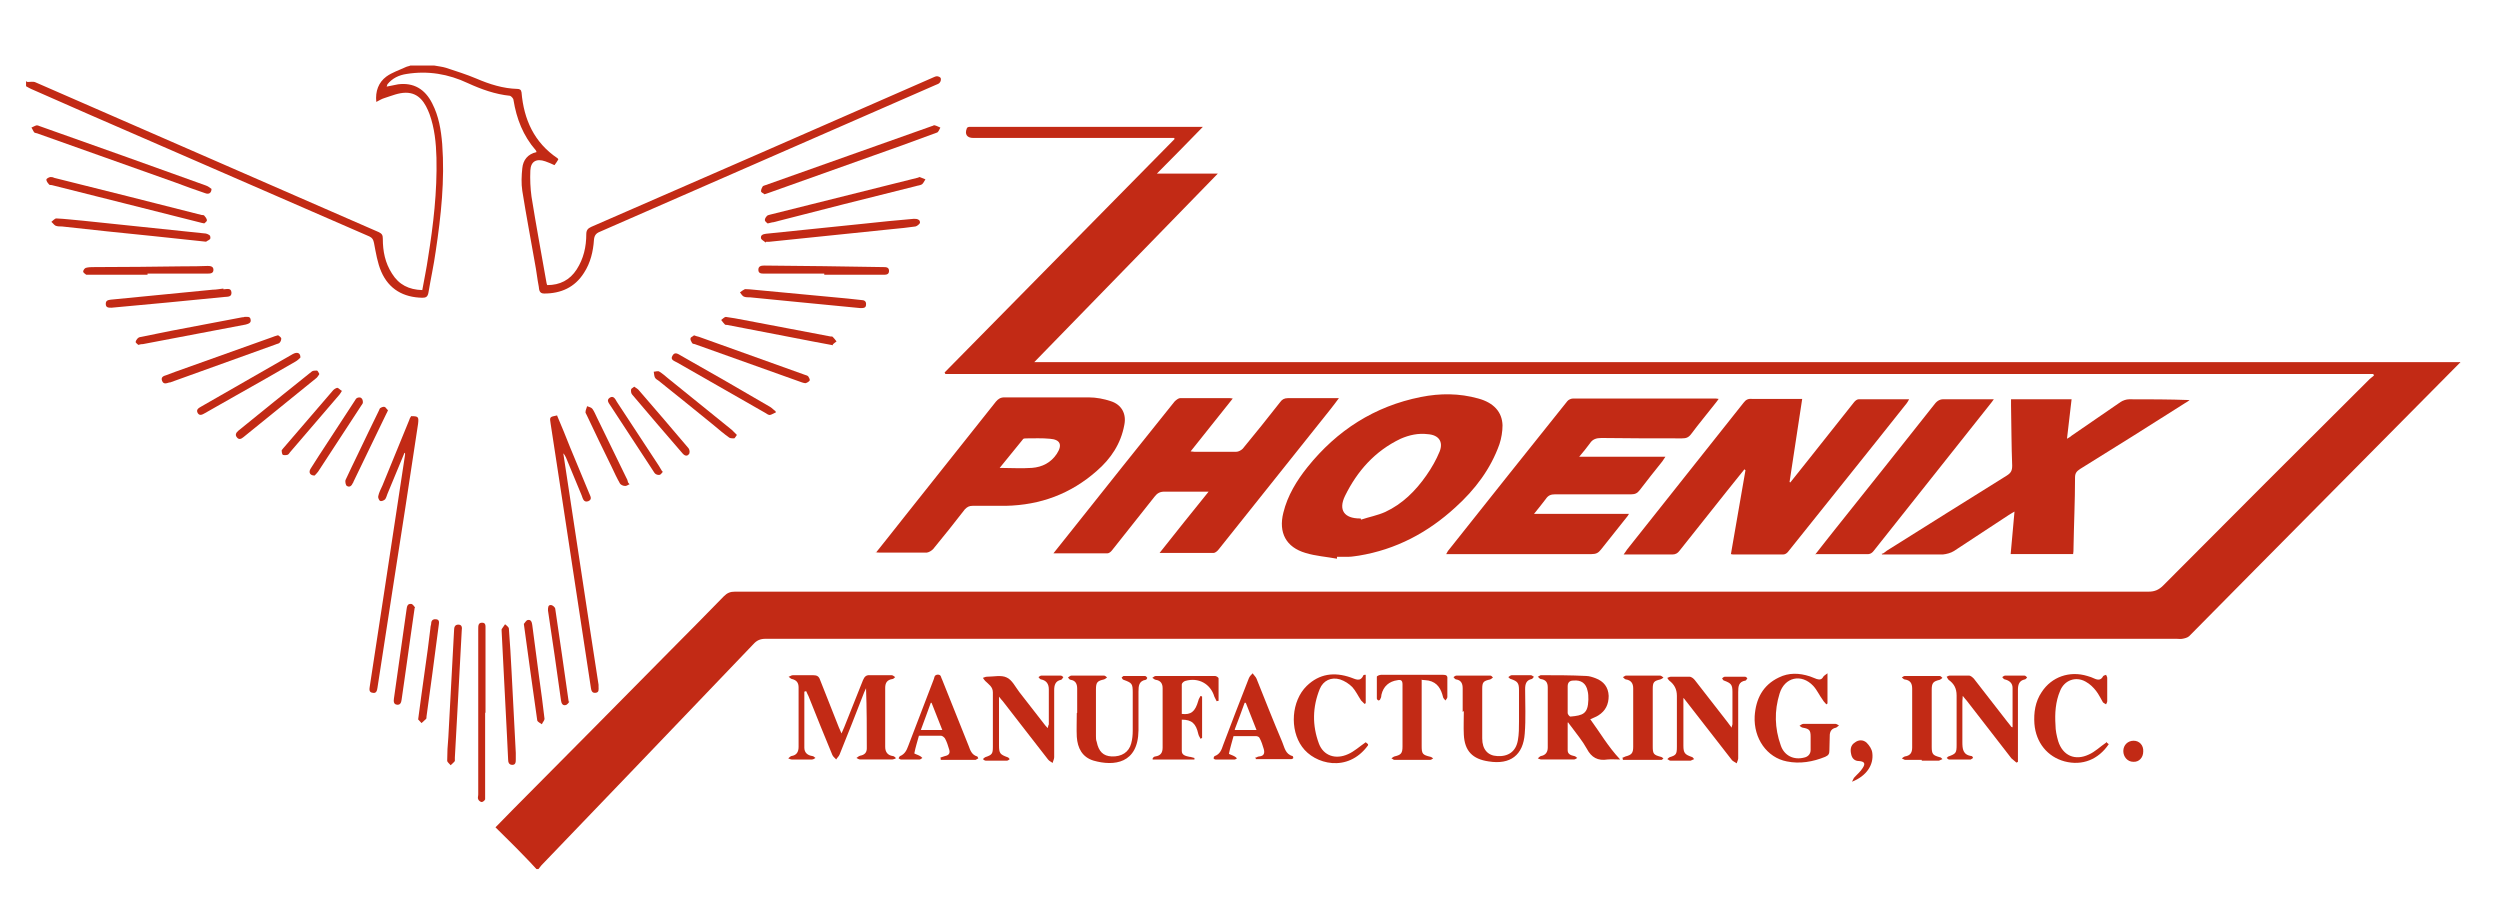 <?xml version="1.0" encoding="UTF-8"?>
<svg xmlns="http://www.w3.org/2000/svg" id="Layer_1" version="1.1" viewBox="0 0 652.4 240">
  <defs>
    <style>
      .st0 {
        fill: #c22a15;
      }
    </style>
  </defs>
  <path class="st0" d="M641.9,94.7c-17.7,17.9-35.5,35.8-53.2,53.7-5.8,5.9-11.6,11.7-17.4,17.6-.4.4-1.2.6-1.8.7-.5.1-1,0-1.5,0-122.7,0-245.5,0-368.2,0-1.4,0-2.3.4-3.2,1.4-10.5,11-21,21.9-31.4,32.8-8,8.3-15.9,16.6-23.9,24.9-.3.3-.5.7-.8,1h-.5c-1.2-1.3-2.4-2.6-3.6-3.8-2.3-2.4-4.7-4.7-7.1-7.1,1.7-1.7,3.2-3.3,4.8-4.9,13.7-13.8,27.4-27.6,41.1-41.5,4.6-4.6,9.2-9.3,13.7-13.9.9-.9,1.7-1.2,2.9-1.2,66.6,0,133.2,0,199.8,0,56.4,0,112.7,0,169.1,0,1.6,0,2.7-.5,3.8-1.6,17.9-18,35.9-36,53.9-53.9.3-.3.8-.6,1.1-.9,0-.1-.1-.3-.2-.4H246.7c0-.1-.1-.2-.2-.4,20-20.3,40-40.6,60-60.9,0-.1,0-.2-.1-.3-.5,0-1,0-1.5,0-17,0-33.9,0-50.9,0-1.7,0-2.3-1-1.7-2.5,0-.2.4-.4.7-.4.3,0,.7,0,1,0,19.4,0,38.8,0,58.1,0,.5,0,.9,0,1.8,0-4.1,4.2-7.9,8.1-12,12.2h15.9c-16.1,16.5-31.8,32.7-47.9,49.2,1,0,1.7,0,2.3,0,117.3,0,234.5,0,351.8,0,5.4,0,10.9,0,16.3,0,.6,0,1.1,0,1.7,0v.3Z"></path>
  <path class="st0" d="M7.2,21.4c.7,0,1.5-.2,2.1.1,29.9,13,59.7,26.1,89.6,39.1.8.4,1,.8,1,1.7,0,3.3.6,6.3,2.4,9.1,1.8,2.9,4.4,4.2,7.9,4.3.5-2.8,1.1-5.6,1.5-8.4,1.4-8.7,2.4-17.3,2.2-26.1-.1-3.9-.5-7.8-1.8-11.4-1.1-2.9-2.7-5.6-6.2-5.6-1.9,0-3.7.8-5.6,1.4-.7.2-1.3.6-2.1,1-.3-2.8.6-5.1,2.6-6.6,1.5-1.1,3.4-1.7,5.1-2.5.4-.2.8-.2,1.2-.4,2.1,0,4.1,0,6.2,0,1.1.2,2.1.3,3.1.6,2.7.9,5.3,1.7,7.9,2.8,3.5,1.5,7,2.6,10.7,2.7.6,0,1,.2,1.1.9.6,7.1,3.3,13.1,9.4,17.2,0,0,.1.1.2.3-.3.5-.6,1-1,1.5-.8-.4-1.6-.7-2.4-1-2.3-.8-3.8,0-3.9,2.4-.1,2.3,0,4.6.3,6.8,1.2,7.5,2.6,15,3.9,22.4,0,.2.1.4.2.7,3.3,0,5.9-1.3,7.7-4.1,1.8-2.8,2.5-5.9,2.5-9.2,0-1,.4-1.5,1.3-1.9,29.6-12.9,59.2-25.8,88.8-38.8.5-.2,1-.5,1.4-.5.3,0,.9.2,1,.5.1.4,0,.9-.3,1.2-.2.3-.7.4-1.1.6-29.2,12.8-58.4,25.5-87.6,38.3-1,.4-1.4,1-1.5,2.1-.2,3-.9,6-2.6,8.6-2.4,3.8-6,5.4-10.4,5.4-1.3,0-1.3-1-1.4-1.8-.4-2-.6-4.1-1-6.1-1.1-6.3-2.3-12.6-3.3-18.9-.3-1.9-.2-4,0-5.9.2-2.1,1.4-3.7,3.7-4.2,0-.2-.1-.4-.2-.5-3.3-3.8-5-8.2-5.8-13.1,0-.4-.6-1-.9-1.1-3.9-.4-7.5-1.7-11-3.3-5.1-2.4-10.4-3.3-16-2.4-2,.3-3.7,1.1-5,2.7,0,.1-.1.3-.2.6,1.1-.2,2-.4,3-.6,4-.5,7,1.2,8.9,5,1.7,3.3,2.3,6.9,2.6,10.6.7,9.4-.3,18.7-1.7,28-.5,3.6-1.3,7.2-1.9,10.8-.2,1.1-.7,1.3-1.6,1.3-4.9-.1-8.7-2.2-10.7-6.8-1-2.3-1.4-4.9-1.9-7.5-.2-.9-.4-1.3-1.2-1.7-19.1-8.3-38.1-16.6-57.2-24.9-10.4-4.5-20.7-9-31.1-13.6-.4-.2-.8-.4-1.3-.7v-1.3Z"></path>
  <path class="st0" d="M455.2,122.5c-1.5,1.9-3,3.7-4.5,5.6-4.1,5.2-8.3,10.4-12.4,15.6-.5.7-1.1,1-1.9,1-4.1,0-8.3,0-12.7,0,.4-.5.6-.9.9-1.3,10.1-12.8,20.3-25.5,30.4-38.3.6-.8,1.2-1.1,2.2-1,3.8,0,7.7,0,11.5,0,.5,0,.9,0,1.6,0-1.1,7.3-2.2,14.5-3.3,21.7,0,0,.1,0,.2.1,1.6-2,3.1-3.9,4.7-5.9,4-5,7.9-10,11.9-15,.3-.4.8-.8,1.2-.8,4.3,0,8.6,0,13.2,0-.2.4-.4.7-.6,1-10.3,13-20.7,25.9-31,38.8-.3.4-.8.7-1.3.7-4.3,0-8.5,0-12.8,0-.2,0-.4,0-.8-.1,1.3-7.3,2.5-14.6,3.8-21.9,0,0-.2-.1-.2-.2Z"></path>
  <path class="st0" d="M400.3,134.1h24.8c-.3.5-.5.8-.7,1-2.2,2.8-4.4,5.5-6.6,8.3-.7.9-1.3,1.2-2.5,1.2-11.2,0-22.4,0-33.7,0-1.3,0-2.7,0-4.2,0,.3-.5.4-.8.6-1,10.3-13,20.6-25.9,31-38.9.3-.4,1-.7,1.5-.7,12.3,0,24.6,0,36.9,0,.3,0,.6,0,1.1.1-.4.5-.6.9-.9,1.2-2.1,2.7-4.3,5.3-6.3,8-.7.9-1.3,1.1-2.4,1.1-7,0-14,0-21-.1-1.3,0-2.3.3-3,1.4-.8,1.1-1.7,2.2-2.8,3.5h22.5c-.4.6-.6.9-.8,1.2-2,2.5-4,5-5.9,7.5-.6.8-1.2,1.1-2.2,1.1-6.6,0-13.3,0-19.9,0-1.1,0-1.8.3-2.4,1.2-.9,1.2-1.8,2.3-3,3.8Z"></path>
  <path class="st0" d="M274.9,144.4c1.8-2.3,3.5-4.4,5.1-6.4,8.8-11.1,17.6-22.1,26.5-33.2.4-.4,1-.9,1.5-.9,4.3,0,8.5,0,12.8,0,.2,0,.4,0,.9.1-3.7,4.7-7.3,9.1-11,13.8.4,0,.7.1,1,.1,3.6,0,7.2,0,10.9,0,.6,0,1.3-.4,1.7-.8,3.3-4,6.6-8.1,9.8-12.2.5-.7,1.1-1,2-1,4,0,8,0,12,0,.4,0,.7,0,1.3,0-.8,1.1-1.5,2-2.2,2.9-9.7,12.2-19.5,24.4-29.2,36.6-.3.4-.9.9-1.3.9-4.6,0-9.1,0-14.1,0,4.3-5.4,8.4-10.6,12.8-16-.9,0-1.4,0-1.9,0-3.2,0-6.4,0-9.6,0-1.2,0-1.9.4-2.6,1.3-3.7,4.7-7.4,9.3-11.1,14-.3.4-.8.8-1.2.8-4.6,0-9.1,0-14.1,0Z"></path>
  <path class="st0" d="M348.9,145.8c-2.7-.5-5.6-.7-8.2-1.5-5.1-1.5-7.1-5.3-5.8-10.5,1.1-4.5,3.5-8.4,6.3-11.9,7.7-9.6,17.5-15.9,29.6-18.3,5-1,10-1,15,.4,4,1.1,6.2,3.5,6.3,7,0,1.6-.3,3.4-.8,4.9-2.3,6.5-6.4,11.9-11.5,16.5-7.2,6.6-15.5,11-25.2,12.6-.9.1-1.8.3-2.7.3-1,0-2,0-3,0,0,.1,0,.3,0,.4ZM355.1,135.3c0,.1,0,.2.1.3,2.1-.7,4.3-1.1,6.3-2,4.5-2.1,7.9-5.5,10.7-9.5,1.4-2,2.6-4.1,3.5-6.3,1-2.6-.3-4.3-3.1-4.5-2.5-.3-4.8.2-7.1,1.2-6.7,3.2-11.3,8.4-14.5,14.9-1.8,3.7-.2,5.9,3.9,5.9Z"></path>
  <path class="st0" d="M491.3,144.5c.4-.3.8-.5,1.1-.8,10.4-6.5,20.8-13.1,31.3-19.6,1.1-.7,1.4-1.3,1.4-2.6-.2-5.2-.2-10.4-.3-15.7,0-.5,0-1,0-1.6h15.8c-.4,3.4-.8,6.7-1.2,10.3.5-.3.9-.5,1.2-.8,4.3-2.9,8.5-5.9,12.8-8.8.6-.4,1.5-.7,2.2-.7,5.2,0,10.4,0,15.8.2-.4.3-.8.6-1.2.8-9.1,5.8-18.2,11.5-27.4,17.2-.9.6-1.3,1.1-1.3,2.2,0,6.2-.3,12.3-.4,18.5,0,.5,0,.9-.1,1.5h-16.3c.3-3.7.7-7.3,1-11.1-.6.4-1.1.6-1.5.9-4.8,3.1-9.5,6.3-14.3,9.4-.8.5-1.9.8-2.9.9-4.8,0-9.7,0-14.5,0-.5,0-.9,0-1.4,0,0,0,0-.2,0-.3Z"></path>
  <path class="st0" d="M228.6,144.2c2.6-3.2,4.9-6.2,7.3-9.2,8-10.1,16-20.1,24-30.2.6-.7,1.2-1.1,2.2-1.1,7.3,0,14.7,0,22,0,2,0,4,.4,5.8,1,2.8.9,4.1,3.3,3.5,6.2-.9,4.9-3.5,8.8-7.2,12-6.8,6-14.7,8.9-23.7,9.1-2.9,0-5.8,0-8.7,0-.9,0-1.4.3-2,.9-2.7,3.5-5.5,7-8.3,10.4-.4.4-1,.8-1.6.9-4.2,0-8.4,0-12.5,0-.2,0-.4,0-.9-.1ZM260.7,122.1c3,0,5.8.2,8.6,0,2.7-.2,5-1.4,6.5-3.7,1.5-2.3.9-3.7-1.8-3.9-2.1-.2-4.1-.1-6.2-.1-.3,0-.8,0-.9.3-2,2.5-4.1,5-6.1,7.5Z"></path>
  <path class="st0" d="M473.7,144.7c1.9-2.4,3.5-4.5,5.2-6.6,8.7-10.9,17.4-21.8,26-32.7.7-.9,1.5-1.3,2.6-1.2,3.9,0,7.8,0,11.6,0,.3,0,.7,0,1.2,0-.4.5-.6.9-.9,1.2-10.1,12.8-20.3,25.5-30.4,38.3-.6.8-1.2,1-2.2.9-3.8,0-7.5,0-11.3,0-.5,0-1,0-1.9,0Z"></path>
  <path class="st0" d="M145.4,108.5c1.2,2.8,2.3,5.5,3.4,8.3,1.6,3.9,3.3,7.9,4.9,11.8.3.8,1,1.7-.2,2.2-1.2.4-1.4-.7-1.7-1.5-1.4-3.3-2.7-6.6-4.1-9.9-.2-.4-.4-.8-.7-1.1.4,2.6.8,5.2,1.2,7.9,1.9,12.7,3.9,25.5,5.8,38.2.7,4.8,1.5,9.5,2.2,14.3,0,.2,0,.3,0,.5,0,.7.2,1.5-.8,1.6-.9.1-1.1-.6-1.2-1.3-.2-1.5-.5-3.1-.7-4.6-2.3-14.9-4.5-29.8-6.8-44.7-1-6.5-2-13-3-19.6-.3-1.8-.3-1.8,1.7-2.2Z"></path>
  <path class="st0" d="M105.5,118.3c-1.5,3.5-2.9,7.1-4.4,10.6-.2.5-.3,1-.6,1.4-.3.3-1,.6-1.3.4-.3-.1-.6-.9-.5-1.2.2-1,.7-1.9,1.1-2.8,2.3-5.7,4.7-11.4,7-17.1.1-.4.3-.7.5-1,1.9,0,2,.2,1.8,2-2.2,14.5-4.4,29.1-6.7,43.6-1.3,8.4-2.6,16.9-3.9,25.3-.1.7-.3,1.5-1.2,1.3-1.1-.1-.9-1-.8-1.7,1.2-8.1,2.5-16.1,3.7-24.2,1.8-12.1,3.7-24.1,5.5-36.2,0-.2,0-.3,0-.5,0,0-.2,0-.2,0Z"></path>
  <path class="st0" d="M55.2,49.2c0,1.2-.7,1.6-1.7,1.2-2.6-.9-5.2-1.8-7.8-2.8-12-4.3-24-8.5-36-12.8-.3-.1-.7-.1-.8-.3-.3-.4-.4-.8-.7-1.2.5-.2.9-.5,1.4-.6.2,0,.5.1.7.2,14.5,5.1,28.9,10.3,43.4,15.5.6.2,1.1.6,1.5.9Z"></path>
  <path class="st0" d="M199.4,50.6c-.3-.2-.8-.4-.8-.7,0-.4.2-.9.4-1.2.1-.2.5-.3.8-.4,14.5-5.1,28.9-10.3,43.4-15.4.2,0,.5-.3.7-.2.5.1,1,.4,1.5.6-.3.5-.5,1.2-.9,1.3-3,1.1-6,2.2-9,3.3-11.6,4.1-23.2,8.3-34.8,12.4-.4.1-.7.3-1.3.4Z"></path>
  <path class="st0" d="M200.3,58.3c-.2-.2-.7-.5-.7-.9,0-.4.3-.8.6-1.1.2-.2.6-.2.8-.3,12.8-3.2,25.6-6.4,38.4-9.6.2,0,.4-.2.6-.2.5.2,1,.4,1.5.6-.3.4-.5,1-.9,1.3-.5.3-1.1.3-1.7.5-12.4,3.1-24.8,6.2-37.1,9.4-.4,0-.8.2-1.4.3Z"></path>
  <path class="st0" d="M53.3,58.3c-.6-.1-.9-.2-1.3-.3-12.8-3.2-25.6-6.5-38.5-9.7-.3,0-.7,0-.8-.3-.3-.3-.6-.8-.6-1.1,0-.3.6-.6,1-.7.3,0,.7,0,1,.2,12.8,3.2,25.6,6.4,38.5,9.7.3,0,.7,0,.8.3.3.3.6.8.6,1.1,0,.3-.5.6-.7.8Z"></path>
  <path class="st0" d="M54,63.1c-4.9-.5-9.5-1-14.1-1.5-7.9-.8-15.8-1.6-23.7-2.5-.6,0-1.2,0-1.7-.2-.4-.2-.7-.7-1.1-1,.4-.3.9-.9,1.3-.9,2.3.1,4.6.4,7,.6,10.6,1.1,21.1,2.2,31.6,3.3.5,0,1,.2,1.4.5.2.1.3.8.1,1-.3.3-.8.5-1,.6Z"></path>
  <path class="st0" d="M199.8,63.3c-.4-.4-1.1-.7-1.2-1.1-.2-.9.6-1.1,1.3-1.2,8.4-.9,16.9-1.7,25.3-2.6,4.4-.5,8.8-.9,13.3-1.3.4,0,.9,0,1.3.3.2.1.4.7.2.9-.2.3-.7.7-1.1.8-2,.3-4.1.5-6.2.7-10.7,1.1-21.4,2.2-32,3.3-.3,0-.5,0-.8,0,0,0-.1.2-.2.3Z"></path>
  <path class="st0" d="M126.6,186c0,7.1,0,14.2,0,21.3,0,.4,0,.9,0,1.3-.1.3-.6.7-.9.7-.3,0-.8-.4-.9-.7-.2-.4,0-.8,0-1.3,0-14.3,0-28.6,0-42.8,0-.1,0-.3,0-.4,0-.8,0-1.6,1-1.6,1,0,.9.8.9,1.6,0,5.6,0,11.1,0,16.7,0,1.7,0,3.5,0,5.2Z"></path>
  <path class="st0" d="M119.6,181.3c-.3,5.5-.6,10.9-.9,16.4,0,.3,0,.7,0,.9-.3.4-.7.7-1.1,1.1-.3-.4-.9-.8-.9-1.2,0-2,.1-4,.3-6.1.5-9.3,1-18.7,1.5-28,0-.7.2-1.4,1.1-1.4,1,0,1,.8.9,1.5-.3,5.6-.6,11.2-.9,16.8Z"></path>
  <path class="st0" d="M134.6,196.5c0,.5,0,1,0,1.6,0,.7,0,1.5-.9,1.5-.9,0-1.1-.7-1.1-1.4-.1-2.1-.2-4.1-.3-6.2-.5-9.1-.9-18.2-1.4-27.4,0-.1,0-.3,0-.4.3-.4.6-.9.9-1.3.4.4,1,.7,1,1.2.3,3.7.5,7.5.7,11.2.4,7.1.7,14.1,1.1,21.2,0,0,0,0,0,0Z"></path>
  <path class="st0" d="M38.6,71.7c-5,0-10,0-15,0-.4,0-.8,0-1.1,0-.3-.2-.8-.6-.8-.8,0-.4.4-.9.7-1,.7-.2,1.5-.2,2.3-.2,7.8,0,15.5-.1,23.3-.2,2.1,0,4.1,0,6.2-.1.7,0,1.5.1,1.5,1,0,.9-.7,1-1.5,1-5.2,0-10.4,0-15.7,0v.3Z"></path>
  <path class="st0" d="M215.1,71.4c-5.2,0-10.4,0-15.7,0-.7,0-1.5,0-1.5-1,0-1,.8-1.1,1.6-1.1,10.3.1,20.7.2,31,.4.7,0,1.5,0,1.5,1,0,1-.8,1-1.5,1-5.1,0-10.3,0-15.4,0,0,0,0-.2,0-.3Z"></path>
  <path class="st0" d="M181.1,87.5c.5.2.9.3,1.3.4,9.2,3.3,18.4,6.6,27.6,9.9.3.1.7.2.9.4.2.3.5.8.4,1.1-.2.3-.7.6-1.1.7-.2,0-.6-.1-.9-.2-9.3-3.3-18.7-6.7-28-10-.2,0-.6-.1-.7-.3-.2-.4-.5-.8-.4-1.2,0-.3.6-.5.8-.7Z"></path>
  <path class="st0" d="M58.3,75.5c.8,0,2-.5,2.1.8.1,1.3-1.1,1.1-1.9,1.2-9.8,1-19.6,1.9-29.4,2.8-.8,0-1.5,0-1.5-1,0-.9.6-1,1.3-1.1,8.9-.9,17.7-1.7,26.6-2.6.9,0,1.9-.2,2.8-.3Z"></path>
  <path class="st0" d="M72.6,87.5c.3.2.7.5.8.8,0,.3-.1.8-.4,1.1-.2.3-.7.3-1.1.5-9.2,3.3-18.3,6.6-27.5,9.9,0,0-.2,0-.2,0-.7.2-1.5.6-1.9-.4-.4-1,.4-1.3,1.1-1.5.8-.3,1.6-.6,2.4-.9,8.4-3,16.8-6,25.2-9,.4-.2.9-.3,1.5-.5Z"></path>
  <path class="st0" d="M195.6,75.5c8.3.8,16.9,1.6,25.5,2.4,1.2.1,2.5.3,3.7.4.7,0,1.3.3,1.2,1.2,0,.9-.7.9-1.5.9-5.5-.5-11-1.1-16.5-1.6-4.1-.4-8.2-.8-12.2-1.2-.6,0-1.2,0-1.7-.2-.4-.2-.7-.7-1-1.1.4-.3.8-.6,1.2-.8.2-.1.6,0,1.2,0Z"></path>
  <path class="st0" d="M202.3,107.7c-.5.2-.9.5-1.4.6-.4,0-.8-.3-1.1-.5-7.7-4.4-15.4-8.8-23.1-13.2-.7-.4-1.9-.7-1.2-1.8.6-1.1,1.5-.4,2.2,0,7.8,4.4,15.6,8.9,23.3,13.4.5.3.9.8,1.4,1.1v.5Z"></path>
  <path class="st0" d="M78.4,93.3c-.3.3-.7.7-1.2,1-5.2,3-10.4,6-15.6,8.9-2.7,1.5-5.4,3.1-8.1,4.6-.7.4-1.4.8-1.9,0-.5-.9.2-1.3.9-1.7,8-4.6,15.9-9.1,23.9-13.7,1.1-.6,2-.4,2,.9Z"></path>
  <path class="st0" d="M217.4,90.1c-3.7-.7-7.1-1.3-10.5-2-5.7-1.1-11.4-2.2-17.1-3.3-.3,0-.6,0-.7-.2-.3-.3-.6-.7-.9-1.1.4-.3.9-.8,1.2-.8,1.6.2,3.1.5,4.7.8,7.5,1.4,15.1,2.9,22.6,4.3.2,0,.5,0,.6.1.4.4.7.8,1,1.2-.4.3-.8.6-1,.8Z"></path>
  <path class="st0" d="M36.2,90.1c-.2-.2-.9-.7-.8-.9.1-.5.6-1.1,1-1.2,2.8-.6,5.6-1.1,8.4-1.7,6.1-1.2,12.3-2.3,18.4-3.5.2,0,.4,0,.6-.1.7,0,1.5-.2,1.6.7.2.9-.6,1.1-1.3,1.3-2.6.5-5.2,1-7.9,1.5-6.3,1.2-12.6,2.4-18.9,3.6-.3,0-.6,0-1.2.2Z"></path>
  <path class="st0" d="M136.8,162.7c.2-.2.5-.8.9-.9.9-.2,1.1.6,1.2,1.3.6,4.6,1.2,9.1,1.8,13.7.5,3.6,1,7.2,1.4,10.8,0,.4-.5.9-.7,1.4-.4-.3-1.1-.6-1.2-1-1.2-8.3-2.3-16.5-3.5-25.2Z"></path>
  <path class="st0" d="M109.1,187.9c.6-4.6,1.2-8.9,1.8-13.2.5-3.5,1-7.1,1.4-10.6,0-.4.1-.8.2-1.2,0-.8.3-1.4,1.3-1.3.9.1.8.8.7,1.5-.6,4.3-1.1,8.6-1.7,12.9-.5,3.7-1,7.3-1.5,11,0,.2,0,.5-.1.6-.4.4-.8.7-1.2,1.1-.4-.4-.7-.8-.9-1Z"></path>
  <path class="st0" d="M83.3,97.7c-.3.4-.5.8-.8,1-6.3,5.1-12.7,10.3-19,15.4-.6.5-1.2.7-1.7,0-.5-.6-.2-1.2.4-1.7,6.4-5.2,12.7-10.3,19.1-15.4.3-.3.9-.3,1.4-.3.2,0,.4.5.6.8Z"></path>
  <path class="st0" d="M192.3,113.5c-.3.4-.5.8-.7.9-.4,0-1,0-1.3-.2-1.4-1-2.7-2.1-4-3.2-4.8-3.9-9.6-7.8-14.5-11.7-.3-.2-.7-.4-.9-.8-.2-.4-.2-1-.3-1.5.5,0,1.1-.3,1.5,0,.8.5,1.5,1.1,2.2,1.7,5.6,4.5,11.1,9,16.7,13.5.4.4.8.8,1.3,1.3Z"></path>
  <path class="st0" d="M148.6,183.1c-.2.2-.5.8-1,.9-.8.2-1.1-.5-1.2-1.2-1.1-7.8-2.2-15.7-3.4-23.5,0-.7,0-1.5.8-1.4.4,0,1.1.6,1.1,1,1.2,7.9,2.3,15.9,3.5,24.2Z"></path>
  <path class="st0" d="M108.2,158.7c-.7,5-1.4,9.6-2,14.1-.5,3.3-.9,6.6-1.4,9.8-.1.7-.3,1.4-1.2,1.3-.9-.1-.9-.9-.8-1.6,1.1-7.8,2.2-15.5,3.3-23.3.1-.7.2-1.5,1.2-1.4.4,0,.8.7,1,.9Z"></path>
  <path class="st0" d="M82.1,124.1c-1.2,0-1.6-.8-1.1-1.7.7-1.1,1.4-2.2,2.1-3.3,3.1-4.8,6.3-9.6,9.4-14.4.2-.3.4-.7.6-.8.3-.2.9-.3,1.2,0,.3.2.4.7.4,1.1,0,.3-.2.5-.4.8-3.8,5.8-7.5,11.5-11.3,17.3-.3.4-.7.8-.9,1Z"></path>
  <path class="st0" d="M173,123.1c-.3.3-.5.7-.8.8-.3.1-.8,0-1.1-.2-.3-.2-.5-.6-.7-.9-3.7-5.6-7.3-11.2-11-16.8-.4-.7-1.3-1.5-.3-2.2,1-.7,1.5.4,1.9,1.1,3.6,5.5,7.3,11.1,10.9,16.6.3.5.6,1,.9,1.5Z"></path>
  <path class="st0" d="M164.2,126.4c-.4.2-.8.5-1.2.4-.4,0-1-.3-1.2-.6-.8-1.4-1.5-2.9-2.2-4.4-2.2-4.5-4.4-9-6.5-13.5-.1-.3-.4-.6-.3-.8,0-.5.3-1,.4-1.5.5.2,1.1.3,1.4.7.5.7.8,1.5,1.2,2.3,2.6,5.3,5.1,10.5,7.7,15.8.2.3.3.7.4,1.1.1.2.3.3.4.5Z"></path>
  <path class="st0" d="M101.3,106.9c-.2.5-.3.8-.5,1.1-2.9,5.9-5.7,11.9-8.6,17.8,0,0,0,.2-.1.2-.3.7-.8,1.3-1.6.8-.3-.2-.5-1.2-.3-1.6,1-2.2,2.1-4.4,3.1-6.5,1.9-3.9,3.7-7.8,5.6-11.6.1-.3.2-.6.5-.7.3-.2.8-.3,1-.2.3.1.5.6.8.8Z"></path>
  <path class="st0" d="M165.5,100.9c.4.3.8.5,1.1.8,4.4,5.1,8.8,10.2,13.1,15.3.3.4.4,1.3,0,1.6-.5.6-1.2.2-1.6-.3-4.4-5.1-8.8-10.2-13.1-15.3-.3-.3-.4-.9-.3-1.4,0-.2.5-.4.8-.7Z"></path>
  <path class="st0" d="M89.3,101.9c-.4.6-.6,1-.9,1.3-4.2,4.9-8.5,9.9-12.7,14.8-.2.3-.4.6-.7.7-.4.1-.9.1-1.2,0-.2-.2-.3-.8-.3-1.1,0-.2.3-.4.4-.6,4.3-5,8.6-10,12.9-15,.3-.4.8-.7,1.2-.8.3,0,.7.5,1.2.8Z"></path>
  <path class="st0" d="M209.9,180.5c0,4.9,0,9.7,0,14.6,0,1.3.8,2,2.1,2.2.3,0,.5.3.8.5-.3.2-.6.4-.9.4-1.8,0-3.5,0-5.3,0-.3,0-.6-.2-.9-.3.3-.2.5-.5.8-.6,1.4-.2,1.9-1.1,1.9-2.4,0-5.2,0-10.4,0-15.5,0-1.2-.5-1.9-1.7-2.2-.3,0-.6-.4-.9-.6.4-.1.7-.4,1.1-.4,1.8,0,3.5,0,5.3,0,1,0,1.5.3,1.8,1.2,1.6,4.1,3.3,8.3,4.9,12.4.2.4.4.9.7,1.6.3-.7.5-1.1.7-1.6,1.6-4.1,3.3-8.2,4.9-12.3.4-.9.8-1.4,1.9-1.3,1.9,0,3.7,0,5.6,0,.3,0,.6.3.9.5-.2.2-.5.5-.7.5-1.4.2-1.9,1-1.9,2.3,0,5.1,0,10.3,0,15.4,0,1.3.6,2.2,2,2.4.3,0,.5.3.7.4,0,.1,0,.2,0,.3-.3,0-.6.2-.9.2-2.8,0-5.5,0-8.3,0-.3,0-.7-.2-1-.4.3-.2.6-.5,1-.6,1.1-.2,1.7-.8,1.7-1.9,0-5.2,0-10.4-.2-15.7-.2.4-.3.7-.5,1.1-2.1,5.4-4.2,10.8-6.4,16.2-.2.5-.6.8-.9,1.3-.3-.4-.8-.7-1-1.2-2.1-5.1-4.2-10.2-6.2-15.3-.2-.4-.4-.8-.6-1.3,0,0-.2,0-.2,0Z"></path>
  <path class="st0" d="M409.1,188.6c0,2.6,0,4.9,0,7.2,0,1,.8,1.3,1.7,1.5.3,0,.5.3.8.5-.3.2-.6.4-.9.4-2.8,0-5.7,0-8.5,0-.3,0-.6-.2-.9-.3.3-.2.5-.5.8-.6,1.2-.2,1.8-1,1.8-2.2,0-5.2,0-10.4,0-15.7,0-1.3-.5-2-1.8-2.2-.3,0-.5-.4-.8-.6.3-.1.6-.4.8-.4,3.9,0,7.8,0,11.8.2.8,0,1.7.3,2.5.6,2.1.8,3.3,2.3,3.4,4.6,0,2.2-.8,3.9-2.7,5.1-.6.4-1.3.6-2.1,1,2.5,3.4,4.6,7.1,7.8,10.5-1.3,0-2.3-.1-3.3,0-2.5.4-4.2-.5-5.4-2.8-1.1-2-2.6-3.8-4-5.7-.2-.3-.5-.6-.9-1.2ZM409.1,182.5c0,1.2,0,2.4,0,3.6,0,.3.5.9.7.9,3.3-.3,4.6-.7,4.7-4.4,0-.8,0-1.6-.2-2.3-.4-2-1.7-2.9-3.7-2.7-1,0-1.5.5-1.5,1.5,0,1.2,0,2.3,0,3.5Z"></path>
  <path class="st0" d="M476.9,175.7v7.9c-.1,0-.2.2-.3.2-.3-.4-.7-.7-.9-1.1-.9-1.2-1.5-2.6-2.5-3.7-3.1-3.3-7.5-2.3-8.8,2-1.4,4.5-1.3,9,.3,13.5.9,2.7,3.4,3.9,6.1,3.2,1-.2,1.7-.9,1.7-2,0-1.2,0-2.3,0-3.5,0-1.7-.4-2-2-2.3-.3,0-.6-.3-.9-.5.3-.2.7-.5,1-.5,2.8,0,5.6,0,8.4,0,.3,0,.6.3.9.4-.3.2-.5.5-.8.6-1,.2-1.5.8-1.6,1.8,0,1.4-.1,2.8-.1,4.1,0,.9-.2,1.3-1.1,1.7-3.2,1.3-6.6,1.9-10,1.2-5.2-1-8.7-6-8.4-11.8.3-4.5,2.1-8.1,6.3-10.1,2.6-1.3,5.3-1.2,8.1-.3.6.2,1.2.5,1.8.7.7.2,1.3.2,1.7-.6.2-.3.6-.5,1.1-.9Z"></path>
  <path class="st0" d="M439.3,182c0,1.2,0,2.3,0,3.5,0,3,0,6,0,9.1,0,1.9.4,2.3,2.1,2.9.3,0,.5.4.7.6-.3.1-.6.3-.9.4-1.8,0-3.5,0-5.3,0-.3,0-.5-.3-.8-.4.2-.2.4-.4.6-.5,1.7-.5,1.9-.8,1.9-2.7,0-4.4,0-8.9,0-13.3,0-1.8-.7-3-2-4-.2-.2-.4-.5-.5-.7.3-.1.6-.3.9-.3,1.6,0,3.3,0,4.9,0,.5,0,1.1.5,1.4.9,2.8,3.6,5.6,7.2,8.4,10.8.4.5.7.9,1.2,1.6,0-.4.2-.7.2-.9,0-2.8,0-5.6,0-8.4,0-1.9-.3-2.3-2.2-3-.2,0-.4-.4-.5-.6.2-.1.4-.4.7-.4,1.8,0,3.5,0,5.3,0,.2,0,.4.2.6.4-.2.2-.3.6-.5.6-1.8.3-1.9,1.5-1.9,3,0,5.8,0,11.6,0,17.3,0,.4-.3.9-.4,1.3-.4-.3-.9-.5-1.2-.8-4-5.1-7.9-10.2-11.9-15.3-.2-.3-.5-.6-.7-.9,0,0-.2,0-.3,0Z"></path>
  <path class="st0" d="M273.5,189.7c0-.4.2-.5.2-.7,0-3,0-6,0-9.1,0-1.4-.6-2.3-2-2.6-.3,0-.5-.4-.7-.6.3-.2.5-.4.8-.4,1.7,0,3.4,0,5,0,.2,0,.5.2.7.4-.2.2-.3.6-.6.7-1.5.3-1.8,1.4-1.8,2.7,0,5.8,0,11.6,0,17.5,0,.5-.3,1-.4,1.5-.4-.3-.9-.5-1.2-.9-4-5.1-7.9-10.2-11.8-15.2-.3-.3-.5-.6-1-1.2,0,.6,0,1,0,1.4,0,3.8,0,7.5,0,11.3,0,2.1.3,2.4,2.2,3.1.2,0,.4.3.6.5-.2.1-.4.4-.7.4-1.9,0-3.7,0-5.6,0-.2,0-.5-.2-.7-.4.2-.2.4-.4.6-.5,1.8-.6,2-.9,2-2.7,0-4.7,0-9.5,0-14.2,0-1.5-1.1-2.1-2-3-.2-.2-.4-.5-.6-.8.3-.1.7-.3,1-.3,1.8,0,3.8-.5,5.2.2,1.4.6,2.3,2.5,3.3,3.8,2.1,2.7,4.2,5.4,6.3,8.1.3.4.6.8,1.1,1.3Z"></path>
  <path class="st0" d="M525.2,189.8c0-3.7,0-7,0-10.3,0-1.2-.8-1.9-2-2.2-.3,0-.5-.4-.7-.6.3-.2.5-.4.8-.4,1.7,0,3.4,0,5,0,.3,0,.5.3.7.5-.2.2-.4.5-.6.5-1.5.3-1.8,1.4-1.8,2.7,0,5.8,0,11.6,0,17.3,0,.5,0,1,0,1.5-.1,0-.2.2-.4.2-.4-.4-.9-.7-1.3-1.1-3.9-5-7.8-10.1-11.7-15.1-.3-.3-.5-.6-1-1.2,0,.6-.1,1-.1,1.3,0,3.6,0,7.2,0,10.7,0,1.8.1,3.4,2.4,3.7.2,0,.3.3.4.5-.2.1-.4.3-.6.4-1.9,0-3.8,0-5.7,0-.2,0-.4-.3-.6-.4.2-.1.3-.4.5-.4,1.9-.7,2.1-.9,2.1-3,0-4.3,0-8.6,0-12.9,0-1.9-.7-3.1-2.1-4.1-.2-.2-.3-.5-.5-.8.3-.1.5-.3.8-.3,1.7,0,3.4,0,5,0,.5,0,1,.5,1.3.8,2.9,3.7,5.8,7.5,8.7,11.2.3.4.6.7,1.1,1.4Z"></path>
  <path class="st0" d="M381.7,185.8c0-2.1,0-4.1,0-6.2,0-1.2-.4-2.1-1.7-2.3-.3,0-.5-.4-.7-.6.3-.2.5-.4.8-.4,2.9,0,5.9,0,8.8,0,.3,0,.5.3.7.5-.2.2-.5.4-.7.5-1.8.4-2.1.7-2.1,2.5,0,4.3,0,8.6,0,12.9,0,2.9,1.5,4.5,3.9,4.6,2.9.2,4.9-1.2,5.4-4.1.3-1.6.3-3.3.3-4.9,0-2.7,0-5.4,0-8.2,0-1.9-.4-2.3-2.1-2.9-.3,0-.5-.4-.7-.5.3-.2.6-.5.9-.5,1.7,0,3.4,0,5,0,.3,0,.5.3.8.4-.2.2-.4.6-.6.6-1.4.3-1.7,1.3-1.7,2.6,0,3.9.2,7.8-.1,11.6-.4,5.7-3.8,8.2-9.4,7.3-4.2-.6-6.3-2.7-6.5-7-.1-2,0-4,0-6.1,0,0,0,0-.1,0Z"></path>
  <path class="st0" d="M281.1,186c0-2.1,0-4.2,0-6.3,0-1.2-.4-2.1-1.7-2.3-.3,0-.5-.4-.7-.6.3-.2.6-.5.9-.5,2.8,0,5.7,0,8.5,0,.3,0,.6.3.8.5-.3.2-.5.4-.8.5-1.7.4-2.1.7-2.1,2.6,0,4.1,0,8.1,0,12.2,0,.5,0,1,.2,1.5.5,2.5,1.7,3.7,3.9,3.8,2.6.1,4.5-1.1,5.1-3.4.3-1.1.4-2.2.4-3.3,0-3.3,0-6.6,0-10,0-2.3-.2-2.5-2.4-3.3-.2,0-.4-.4-.5-.6.2-.1.4-.4.5-.4,1.9,0,3.7,0,5.6,0,.2,0,.5.3.6.5,0,0-.2.5-.4.5-1.8.3-1.9,1.6-1.9,3.1,0,3,0,6,0,9.1,0,.3,0,.7,0,1-.1,8.7-6.4,9.4-11.7,7.9-3-.9-4.2-3.3-4.4-6.2-.1-2.1,0-4.1,0-6.2,0,0,0,0,0,0Z"></path>
  <path class="st0" d="M317.5,183c-.2-.4-.4-.8-.6-1.2-1-3.4-4.2-5.1-7.6-4.1-.4.1-.9.6-.9.9,0,2.6,0,5.1,0,7.7,2.4.3,3.5-.6,4.3-3.4.1-.5.4-.9.6-1.3.1,0,.3.1.4.2v10.8c-.1,0-.3.1-.4.2-.2-.4-.5-.8-.6-1.3-.6-2.7-1.7-3.7-4.3-3.7,0,2.7,0,5.5,0,8.2,0,1.1,1.1,1.3,2,1.5.4,0,.8.2,1.3.3,0,.1,0,.3,0,.4h-10.9v-.3c.1-.2.4-.5.7-.5,1.4-.2,1.9-1,1.9-2.3,0-5.2,0-10.3,0-15.5,0-1.2-.5-2-1.8-2.2-.3,0-.6-.4-.9-.5.3-.2.6-.5.9-.5,5.2,0,10.3,0,15.5,0,.3,0,.9.4.9.6,0,2,0,3.9,0,5.9-.2,0-.3,0-.5.1Z"></path>
  <path class="st0" d="M371,177.5c0,1.9,0,3.6,0,5.3,0,4,0,7.9,0,11.9,0,2,.2,2.3,2.3,2.8.2,0,.5.3.7.4-.3.2-.5.4-.8.4-3.1,0-6.2,0-9.3,0-.3,0-.5-.3-.8-.4.3-.2.5-.4.8-.5,1.7-.4,2.1-.8,2.1-2.6,0-5.4,0-10.8,0-16.2,0-1-.4-1.3-1.3-1.1-2.2.3-3.7,1.6-4.2,3.8,0,.4-.1.8-.3,1.1,0,.2-.3.4-.4.4-.2,0-.5-.3-.5-.5,0-1.9,0-3.8,0-5.7,0-.2.7-.5,1.1-.5,4.2,0,8.4,0,12.7,0,1.2,0,2.3,0,3.5,0,.8,0,1.2.2,1.1,1.1,0,1.6,0,3.1,0,4.7,0,.3-.3.6-.5.9-.2-.3-.5-.5-.6-.8-.5-2.1-1.4-3.9-3.8-4.4-.5-.1-1.1-.1-1.9-.2Z"></path>
  <path class="st0" d="M549.6,193.6c.1.1.4.4.7.6-2.7,4-6.9,5.7-11.5,4.5-4.5-1.2-7.5-4.9-7.9-9.8-.2-2.9.2-5.8,1.9-8.3,2.6-4,7.3-5.6,11.9-4.2.7.2,1.3.4,1.9.7.9.4,1.7.4,2.2-.6.1-.2.5-.3.8-.4.1.3.3.5.3.8,0,2,0,4.1,0,6.1,0,.3-.2.5-.3.8-.3-.2-.6-.3-.8-.5-.6-1-1.1-2.1-1.8-3-.7-.9-1.6-1.8-2.7-2.4-2.6-1.5-5.6-.4-6.7,2.4-1.2,2.8-1.4,5.9-1.2,8.9,0,1.4.3,2.8.7,4.2,1.2,3.8,4.4,5.2,8,3.5,1.6-.7,2.9-2,4.5-3.1Z"></path>
  <path class="st0" d="M356.4,176.1v7.4l-.3.2c-.3-.3-.6-.6-.9-.9-.8-1.2-1.4-2.5-2.3-3.5-.9-.9-2-1.6-3.2-2-2.3-.7-4.4.3-5.3,2.5-1.9,4.7-2,9.5-.2,14.3,1.2,3.1,4.3,4.2,7.6,2.7,1.6-.7,3-2,4.6-3.1,0,0,.4.3.6.5,0,.2,0,.3,0,.3-5.3,7.3-14,4.9-17.2.4-3.3-4.5-2.8-12,1.2-15.9,3.3-3.2,7.2-3.7,11.5-2.2,1.2.4,2.5,1.3,3.3-.6,0,0,.2-.1.3-.1.1,0,.2,0,.4,0Z"></path>
  <path class="st0" d="M245.4,197.7c.4-.1.8-.3,1.2-.4,1-.2,1.4-.7,1.1-1.7-.3-1-.6-2-1.1-2.9-.2-.3-.7-.7-1-.7-1.7,0-3.4,0-5.2,0-.2,0-.6,0-.6,0-.4,1.5-.9,3-1.2,4.6,0,.1,1,.4,1.5.7.2.1.4.3.6.5-.2.1-.5.4-.7.4-1.6,0-3.3,0-4.9,0-.2,0-.4-.2-.6-.3.1-.2.2-.5.4-.6,1.2-.5,1.7-1.5,2.1-2.6,2.2-5.8,4.5-11.7,6.7-17.5.1-.4.2-.9.5-1,.3-.2.8-.2,1.1,0,.3.2.3.7.5,1,2.3,5.8,4.7,11.7,7,17.5.4,1.1.8,2.3,2.2,2.7.1,0,.2.3.3.5-.2.1-.5.3-.7.4-1.3,0-2.7,0-4,0-1.7,0-3.4,0-5.1,0,0-.2,0-.4-.1-.6ZM243.2,183.4h-.3c-.8,2.3-1.7,4.6-2.6,7.1h5.6c-1-2.5-1.9-4.8-2.8-7.1Z"></path>
  <path class="st0" d="M327.5,197.8c.4-.1.7-.4,1.1-.4,1.2-.1,1.5-.8,1.2-1.9-.3-1-.6-2-1.1-2.9-.1-.3-.6-.5-.9-.5-1.8,0-3.6,0-5.4,0-.2,0-.5,0-.5,0-.4,1.5-.9,3.1-1.2,4.6,0,.1,1,.4,1.5.7.2.1.4.3.6.5-.2.1-.4.3-.6.3-1.7,0-3.4,0-5,0-.2,0-.5-.2-.5-.3,0-.2.1-.5.3-.6,1.4-.5,1.8-1.7,2.2-2.9,2.2-5.8,4.4-11.6,6.7-17.4.2-.5.6-.9,1-1.3.3.5.8.9,1,1.4,2.2,5.5,4.4,11.1,6.7,16.5.6,1.4.8,3.2,2.7,3.7.1,0,.2.4.2.5,0,.1-.3.3-.5.3-3.1,0-6.2,0-9.3,0,0-.2,0-.4-.1-.5ZM322.3,190.5h5.6c-1-2.5-1.9-4.8-2.8-7.1-.1,0-.2,0-.3,0-.8,2.3-1.7,4.6-2.6,7Z"></path>
  <path class="st0" d="M423.3,197.8c.3-.1.6-.3.9-.4,1.6-.4,2-.9,2-2.5,0-4.1,0-8.2,0-12.3,0-1,0-2,0-3,0-1.3-.6-2.1-1.9-2.3-.3,0-.5-.4-.8-.6.3-.1.6-.4.8-.4,3,0,6,0,8.9,0,.3,0,.6.3.9.5-.2.2-.5.4-.8.5-1.7.4-2,.7-2,2.5,0,5,0,10,0,15,0,1.9.2,2.2,2.1,2.7.2,0,.5.3.7.4-.2.1-.3.4-.5.4-3.4,0-6.7,0-10.1,0,0-.2,0-.3-.1-.5Z"></path>
  <path class="st0" d="M501.5,198.3c-1.4,0-2.8,0-4.3,0-.3,0-.6-.3-.9-.4.3-.2.5-.4.8-.5,1.4-.2,1.9-1,1.9-2.3,0-5.1,0-10.3,0-15.4,0-1.4-.5-2.2-2-2.4-.2,0-.5-.4-.7-.5.3-.2.5-.4.8-.4,3,0,6,0,9.1,0,.2,0,.5.3.7.5-.2.2-.5.4-.7.5-1.7.4-2.1.8-2.1,2.6,0,5,0,9.9,0,14.9,0,1.9.3,2.2,2.1,2.7.3,0,.5.3.7.5-.3.1-.6.3-.9.4-1.5,0-3,0-4.5,0Z"></path>
  <path class="st0" d="M483.3,204c.2-.3.3-.7.5-1,.8-.9,1.7-1.6,2.3-2.6.8-1.2.4-1.7-1-1.8-1.1,0-1.8-.7-2-1.7-.3-1.2-.2-2.4.9-3.1,1-.8,2.2-.8,3.1,0,.7.7,1.4,1.7,1.5,2.7.4,3.1-1.5,6-5.3,7.5Z"></path>
  <path class="st0" d="M559.3,196.1c0,1.6-1.1,2.8-2.6,2.7-1.5,0-2.6-1.3-2.6-2.8,0-1.6,1.2-2.7,2.7-2.7,1.5,0,2.6,1.2,2.5,2.8Z"></path>
</svg>
